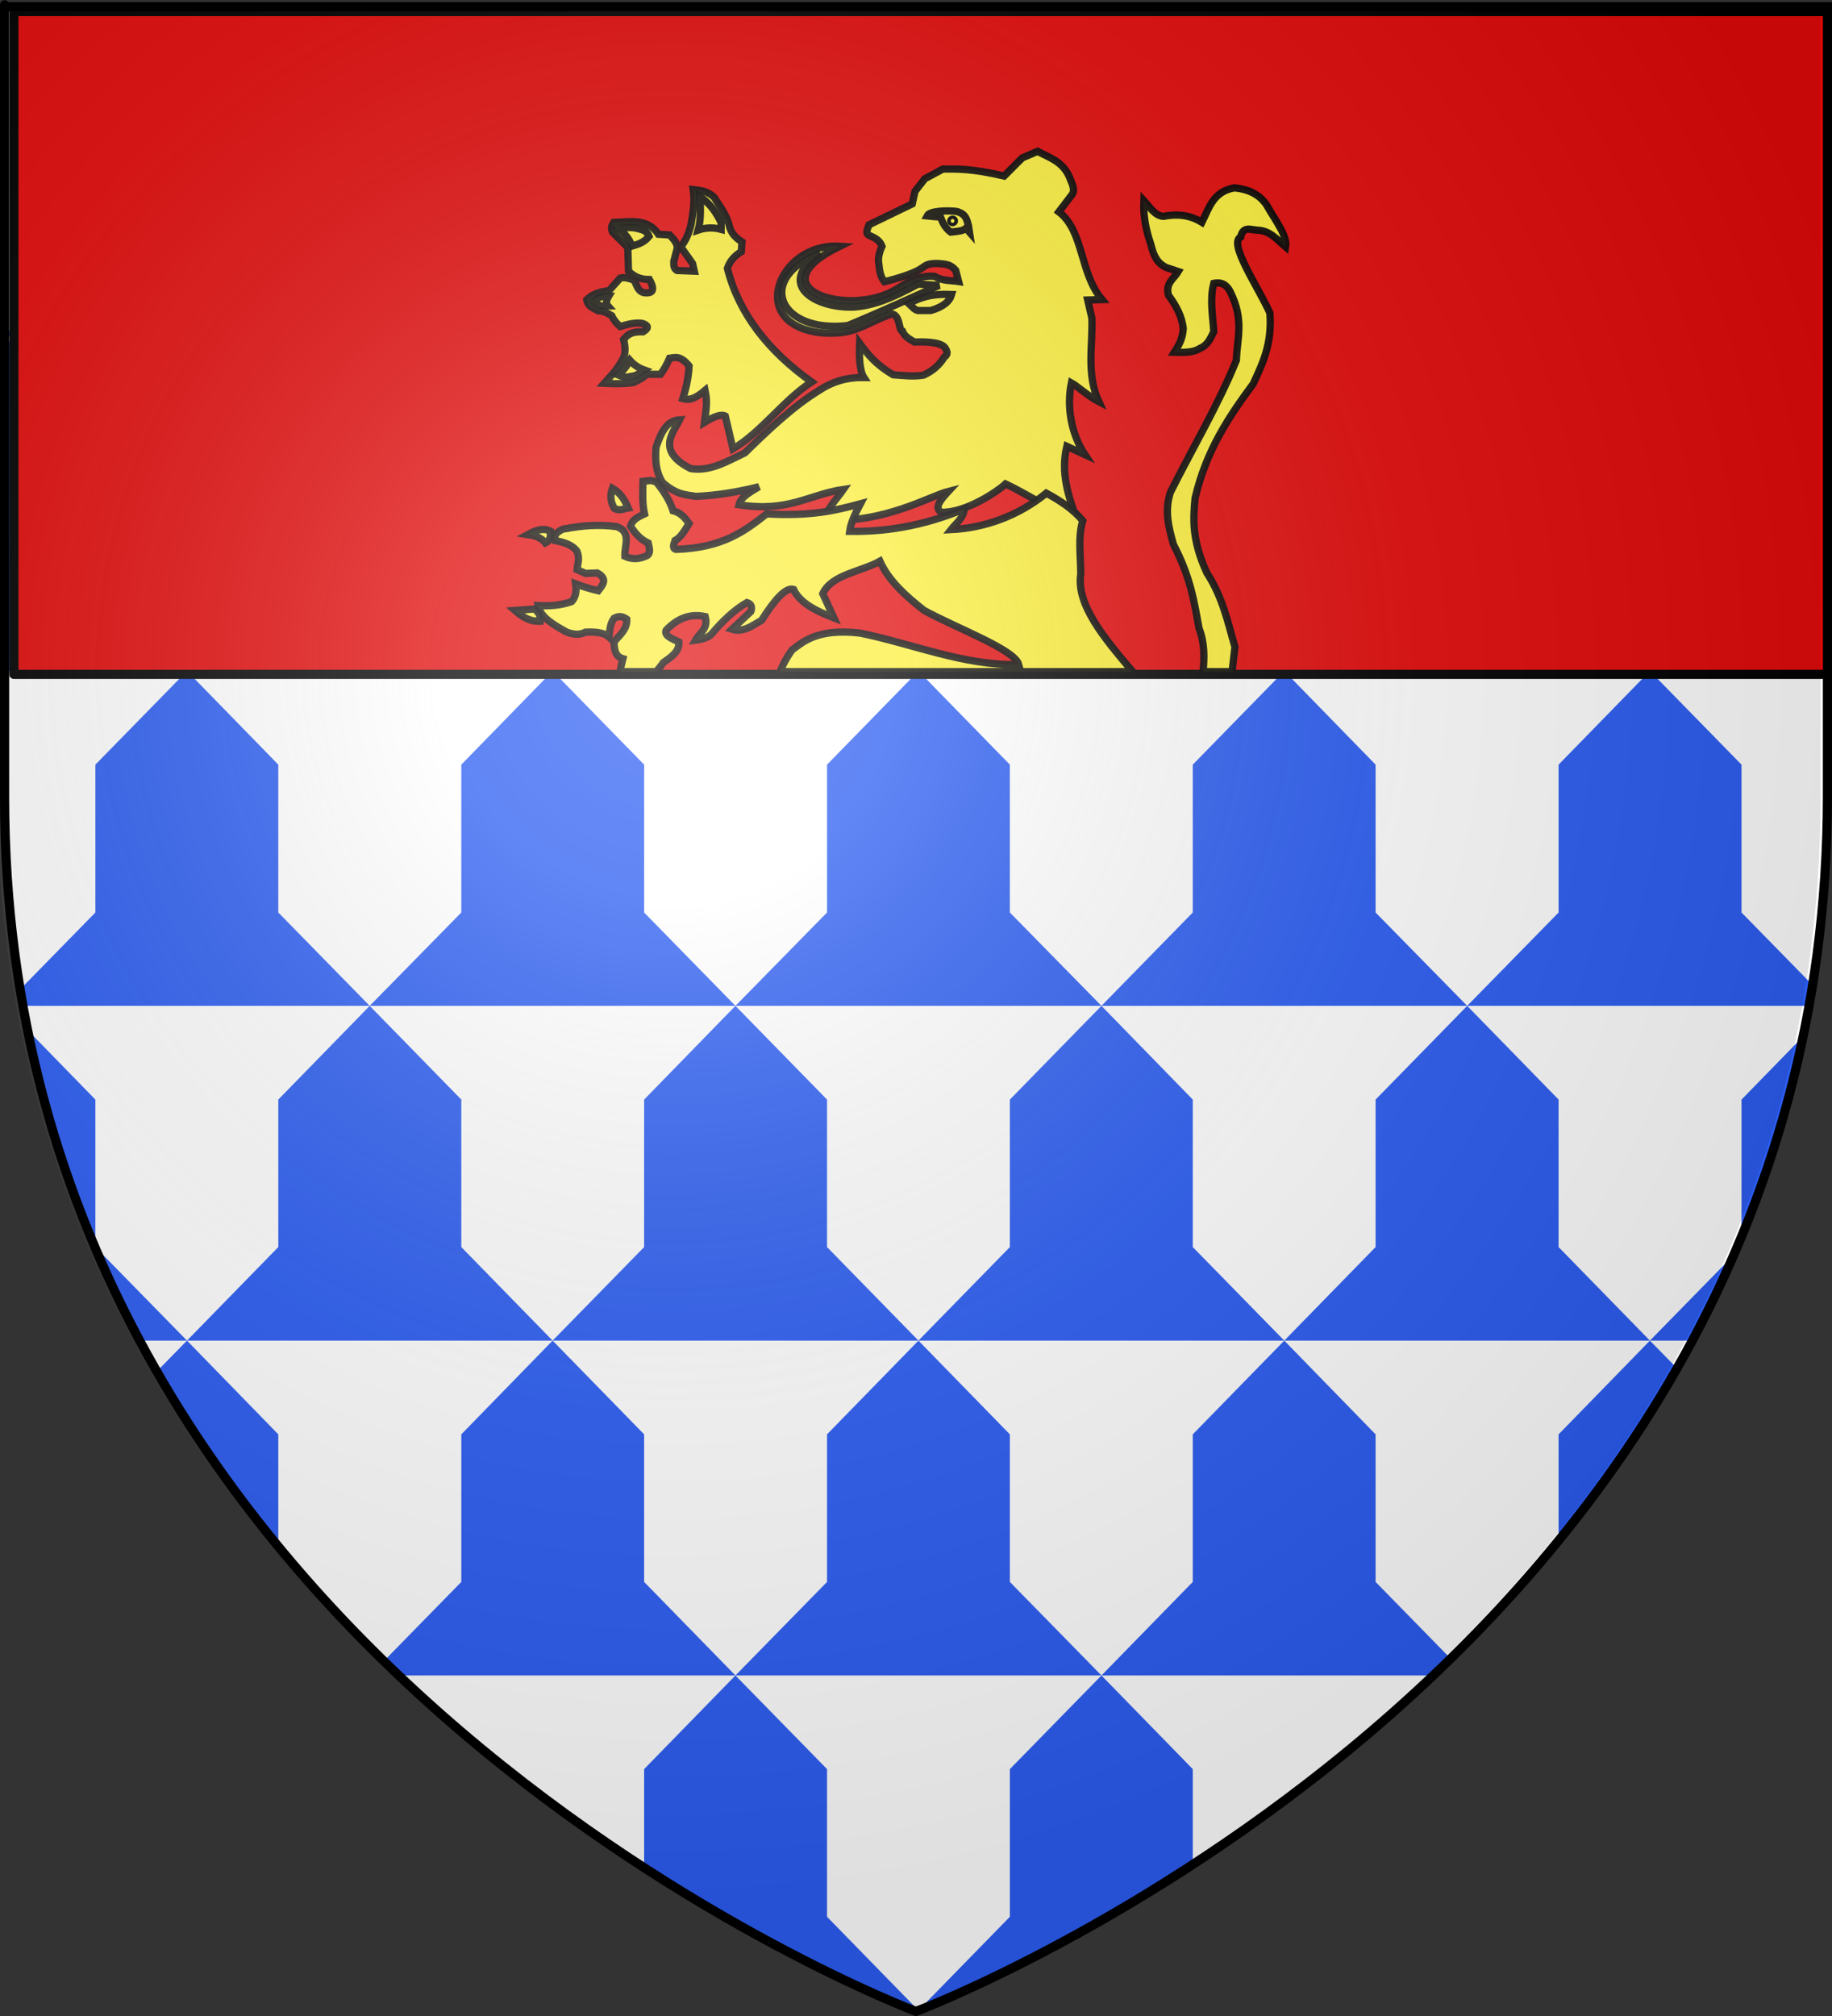 <?xml version="1.0" encoding="UTF-8" standalone="no"?>
<svg
   xmlns:dc="http://purl.org/dc/elements/1.1/"
   xmlns:cc="http://web.resource.org/cc/"
   xmlns:rdf="http://www.w3.org/1999/02/22-rdf-syntax-ns#"
   xmlns:svg="http://www.w3.org/2000/svg"
   xmlns="http://www.w3.org/2000/svg"
   xmlns:xlink="http://www.w3.org/1999/xlink"
   xmlns:sodipodi="http://sodipodi.sourceforge.net/DTD/sodipodi-0.dtd"
   xmlns:inkscape="http://www.inkscape.org/namespaces/inkscape"
   height="660"
   width="600"
   version="1.0"
   id="svg2"
   sodipodi:version="0.32"
   inkscape:version="0.45.1"
   sodipodi:docname="Blason_Domaine.svg"
   sodipodi:docbase="E:\Transfert"
   inkscape:export-filename="/Users/olivier/Desktop/Blason Rouge/Blason_Vide_3D.png"
   inkscape:export-xdpi="144"
   inkscape:export-ydpi="144"
   inkscape:output_extension="org.inkscape.output.svg.inkscape">
  <rect width="100%" height="100%" fill="#333333" stroke="none"/>
  <sodipodi:namedview
     inkscape:window-height="750"
     inkscape:window-width="1280"
     inkscape:pageshadow="2"
     inkscape:pageopacity="0.0"
     guidetolerance="10.0"
     gridtolerance="10.0"
     objecttolerance="10.0"
     borderopacity="1.0"
     bordercolor="#666666"
     pagecolor="#ffffff"
     id="base"
     showgrid="false"
     height="660px"
     inkscape:zoom="0.63"
     inkscape:cx="396.46229"
     inkscape:cy="295.23874"
     inkscape:window-x="-8"
     inkscape:window-y="-8"
     inkscape:current-layer="layer3" />
  <desc
     id="desc4">Flag of Canton of Valais (Wallis)</desc>
  <defs
     id="defs6">
    <linearGradient
       id="linearGradient2893">
      <stop
         style="stop-color:white;stop-opacity:0.314;"
         offset="0"
         id="stop2895" />
      <stop
         id="stop2897"
         offset="0.19"
         style="stop-color:white;stop-opacity:0.251;" />
      <stop
         style="stop-color:#6b6b6b;stop-opacity:0.125;"
         offset="0.6"
         id="stop2901" />
      <stop
         style="stop-color:black;stop-opacity:0.125;"
         offset="1"
         id="stop2899" />
    </linearGradient>
    <linearGradient
       id="linearGradient2885">
      <stop
         id="stop2887"
         offset="0"
         style="stop-color:white;stop-opacity:1;" />
      <stop
         style="stop-color:white;stop-opacity:1;"
         offset="0.229"
         id="stop2891" />
      <stop
         id="stop2889"
         offset="1"
         style="stop-color:black;stop-opacity:1;" />
    </linearGradient>
    <linearGradient
       id="linearGradient2955">
      <stop
         id="stop2867"
         offset="0"
         style="stop-color:#fd0000;stop-opacity:1;" />
      <stop
         style="stop-color:#e77275;stop-opacity:0.659;"
         offset="0.5"
         id="stop2873" />
      <stop
         style="stop-color:black;stop-opacity:0.323;"
         offset="1"
         id="stop2959" />
    </linearGradient>
    <radialGradient
       inkscape:collect="always"
       xlink:href="#linearGradient2955"
       id="radialGradient2961"
       cx="225.524"
       cy="218.901"
       fx="225.524"
       fy="218.901"
       r="300"
       gradientTransform="matrix(-4.167939e-4,2.183,-1.884,-3.599562e-4,615.597,-289.121)"
       gradientUnits="userSpaceOnUse" />
    <polygon
       id="star"
       transform="scale(53,53)"
       points="0,-1 0.588,0.809 -0.951,-0.309 0.951,-0.309 -0.588,0.809 0,-1 " />
    <clipPath
       id="clip">
      <path
         d="M 0,-200 L 0,600 L 300,600 L 300,-200 L 0,-200 z "
         id="path10" />
    </clipPath>
    <radialGradient
       inkscape:collect="always"
       xlink:href="#linearGradient2955"
       id="radialGradient1911"
       gradientUnits="userSpaceOnUse"
       gradientTransform="matrix(-4.167939e-4,2.183,-1.884,-3.599562e-4,615.597,-289.121)"
       cx="225.524"
       cy="218.901"
       fx="225.524"
       fy="218.901"
       r="300" />
    <radialGradient
       inkscape:collect="always"
       xlink:href="#linearGradient2955"
       id="radialGradient2865"
       gradientUnits="userSpaceOnUse"
       gradientTransform="matrix(0,1.749,-1.593,-1.049767e-7,551.788,-191.29)"
       cx="225.524"
       cy="218.901"
       fx="225.524"
       fy="218.901"
       r="300" />
    <radialGradient
       inkscape:collect="always"
       xlink:href="#linearGradient2955"
       id="radialGradient2871"
       gradientUnits="userSpaceOnUse"
       gradientTransform="matrix(0,1.386,-1.323,-5.741131e-8,-158.082,-109.541)"
       cx="225.524"
       cy="218.901"
       fx="225.524"
       fy="218.901"
       r="300" />
    <radialGradient
       inkscape:collect="always"
       xlink:href="#linearGradient2893"
       id="radialGradient3163"
       gradientUnits="userSpaceOnUse"
       gradientTransform="matrix(1.353,0,0,1.349,-79.874,-85.747)"
       cx="221.445"
       cy="226.331"
       fx="221.445"
       fy="226.331"
       r="300" />
    <linearGradient
       id="linearGradient2240">
      <stop
         style="stop-color:white;stop-opacity:0.314;"
         offset="0"
         id="stop2242" />
      <stop
         id="stop2244"
         offset="0.19"
         style="stop-color:white;stop-opacity:0.251;" />
      <stop
         style="stop-color:#6b6b6b;stop-opacity:0.125;"
         offset="0.6"
         id="stop2246" />
      <stop
         style="stop-color:black;stop-opacity:0.125;"
         offset="1"
         id="stop2248" />
    </linearGradient>
    <linearGradient
       id="linearGradient2250">
      <stop
         id="stop2252"
         offset="0"
         style="stop-color:white;stop-opacity:1;" />
      <stop
         style="stop-color:white;stop-opacity:1;"
         offset="0.229"
         id="stop2254" />
      <stop
         id="stop2256"
         offset="1"
         style="stop-color:black;stop-opacity:1;" />
    </linearGradient>
    <linearGradient
       id="linearGradient2258">
      <stop
         id="stop2307"
         offset="0"
         style="stop-color:#fd0000;stop-opacity:1;" />
      <stop
         style="stop-color:#e77275;stop-opacity:0.659;"
         offset="0.5"
         id="stop2309" />
      <stop
         style="stop-color:black;stop-opacity:0.323;"
         offset="1"
         id="stop2311" />
    </linearGradient>
    <radialGradient
       inkscape:collect="always"
       xlink:href="#linearGradient2955"
       id="radialGradient2266"
       cx="225.524"
       cy="218.901"
       fx="225.524"
       fy="218.901"
       r="300"
       gradientTransform="matrix(-4.167939e-4,2.183,-1.884,-3.599562e-4,615.597,-289.121)"
       gradientUnits="userSpaceOnUse" />
    <polygon
       id="polygon2268"
       transform="scale(53,53)"
       points="0,-1 0.588,0.809 -0.951,-0.309 0.951,-0.309 -0.588,0.809 0,-1 " />
    <clipPath
       id="clipPath2270">
      <path
         d="M 0,-200 L 0,600 L 300,600 L 300,-200 L 0,-200 z "
         id="path2272" />
    </clipPath>
    <radialGradient
       inkscape:collect="always"
       xlink:href="#linearGradient2955"
       id="radialGradient2274"
       gradientUnits="userSpaceOnUse"
       gradientTransform="matrix(-4.167939e-4,2.183,-1.884,-3.599562e-4,615.597,-289.121)"
       cx="225.524"
       cy="218.901"
       fx="225.524"
       fy="218.901"
       r="300" />
    <radialGradient
       inkscape:collect="always"
       xlink:href="#linearGradient2955"
       id="radialGradient2276"
       gradientUnits="userSpaceOnUse"
       gradientTransform="matrix(0,1.749,-1.593,-1.049767e-7,551.788,-191.29)"
       cx="225.524"
       cy="218.901"
       fx="225.524"
       fy="218.901"
       r="300" />
    <radialGradient
       inkscape:collect="always"
       xlink:href="#linearGradient2955"
       id="radialGradient2278"
       gradientUnits="userSpaceOnUse"
       gradientTransform="matrix(0,1.386,-1.323,-5.741131e-8,-158.082,-109.541)"
       cx="225.524"
       cy="218.901"
       fx="225.524"
       fy="218.901"
       r="300" />
    <radialGradient
       inkscape:collect="always"
       xlink:href="#linearGradient2893"
       id="radialGradient2280"
       gradientUnits="userSpaceOnUse"
       gradientTransform="matrix(1.353,0,0,1.349,-77.629,-85.747)"
       cx="221.445"
       cy="226.331"
       fx="221.445"
       fy="226.331"
       r="300" />
    <radialGradient
       r="300"
       fy="226.331"
       fx="221.445"
       cy="226.331"
       cx="221.445"
       gradientTransform="matrix(1.353,0,0,1.349,286.509,-53.506)"
       gradientUnits="userSpaceOnUse"
       id="radialGradient2296"
       xlink:href="#linearGradient2893"
       inkscape:collect="always" />
    <radialGradient
       r="300"
       fy="218.901"
       fx="225.524"
       cy="218.901"
       cx="225.524"
       gradientTransform="matrix(0,1.386,-1.323,-5.741131e-8,-158.082,-109.541)"
       gradientUnits="userSpaceOnUse"
       id="radialGradient2294"
       xlink:href="#linearGradient2955"
       inkscape:collect="always" />
    <radialGradient
       r="300"
       fy="218.901"
       fx="225.524"
       cy="218.901"
       cx="225.524"
       gradientTransform="matrix(0,1.749,-1.593,-1.049767e-7,551.788,-191.29)"
       gradientUnits="userSpaceOnUse"
       id="radialGradient2292"
       xlink:href="#linearGradient2955"
       inkscape:collect="always" />
    <radialGradient
       r="300"
       fy="218.901"
       fx="225.524"
       cy="218.901"
       cx="225.524"
       gradientTransform="matrix(-4.167939e-4,2.183,-1.884,-3.599562e-4,615.597,-289.121)"
       gradientUnits="userSpaceOnUse"
       id="radialGradient2290"
       xlink:href="#linearGradient2955"
       inkscape:collect="always" />
    <clipPath
       id="clipPath2286">
      <path
         id="path2288"
         d="M 0,-200 L 0,600 L 300,600 L 300,-200 L 0,-200 z " />
    </clipPath>
    <polygon
       points="0,-1 0.588,0.809 -0.951,-0.309 0.951,-0.309 -0.588,0.809 0,-1 "
       transform="scale(53,53)"
       id="polygon2284" />
    <radialGradient
       gradientUnits="userSpaceOnUse"
       gradientTransform="matrix(-4.167939e-4,2.183,-1.884,-3.599562e-4,615.597,-289.121)"
       r="300"
       fy="218.901"
       fx="225.524"
       cy="218.901"
       cx="225.524"
       id="radialGradient2282"
       xlink:href="#linearGradient2955"
       inkscape:collect="always" />
    <linearGradient
       id="linearGradient2274">
      <stop
         style="stop-color:#fd0000;stop-opacity:1;"
         offset="0"
         id="stop2276" />
      <stop
         id="stop2278"
         offset="0.5"
         style="stop-color:#e77275;stop-opacity:0.659;" />
      <stop
         id="stop2280"
         offset="1"
         style="stop-color:black;stop-opacity:0.323;" />
    </linearGradient>
    <linearGradient
       id="linearGradient2266">
      <stop
         style="stop-color:white;stop-opacity:1;"
         offset="0"
         id="stop2268" />
      <stop
         id="stop2270"
         offset="0.229"
         style="stop-color:white;stop-opacity:1;" />
      <stop
         style="stop-color:black;stop-opacity:1;"
         offset="1"
         id="stop2272" />
    </linearGradient>
    <linearGradient
       id="linearGradient2256">
      <stop
         id="stop2258"
         offset="0"
         style="stop-color:white;stop-opacity:0.314;" />
      <stop
         style="stop-color:white;stop-opacity:0.251;"
         offset="0.19"
         id="stop2260" />
      <stop
         id="stop2262"
         offset="0.6"
         style="stop-color:#6b6b6b;stop-opacity:0.125;" />
      <stop
         id="stop2264"
         offset="1"
         style="stop-color:black;stop-opacity:0.125;" />
    </linearGradient>
    <radialGradient
       r="300"
       fy="218.901"
       fx="225.524"
       cy="218.901"
       cx="225.524"
       gradientTransform="matrix(0,1.386,-1.323,-5.741131e-8,-158.082,-109.541)"
       gradientUnits="userSpaceOnUse"
       id="radialGradient2402"
       xlink:href="#linearGradient2955"
       inkscape:collect="always" />
    <radialGradient
       r="300"
       fy="218.901"
       fx="225.524"
       cy="218.901"
       cx="225.524"
       gradientTransform="matrix(0,1.749,-1.593,-1.049767e-7,551.788,-191.29)"
       gradientUnits="userSpaceOnUse"
       id="radialGradient2400"
       xlink:href="#linearGradient2955"
       inkscape:collect="always" />
    <radialGradient
       r="300"
       fy="218.901"
       fx="225.524"
       cy="218.901"
       cx="225.524"
       gradientTransform="matrix(-4.167939e-4,2.183,-1.884,-3.599562e-4,615.597,-289.121)"
       gradientUnits="userSpaceOnUse"
       id="radialGradient2398"
       xlink:href="#linearGradient2955"
       inkscape:collect="always" />
    <clipPath
       id="clipPath2394">
      <path
         id="path2396"
         d="M 0,-200 L 0,600 L 300,600 L 300,-200 L 0,-200 z " />
    </clipPath>
    <polygon
       points="0,-1 0.588,0.809 -0.951,-0.309 0.951,-0.309 -0.588,0.809 0,-1 "
       transform="scale(53,53)"
       id="polygon2392" />
    <radialGradient
       gradientUnits="userSpaceOnUse"
       gradientTransform="matrix(-4.167939e-4,2.183,-1.884,-3.599562e-4,615.597,-289.121)"
       r="300"
       fy="218.901"
       fx="225.524"
       cy="218.901"
       cx="225.524"
       id="radialGradient2390"
       xlink:href="#linearGradient2955"
       inkscape:collect="always" />
    <linearGradient
       id="linearGradient2382">
      <stop
         style="stop-color:#fd0000;stop-opacity:1;"
         offset="0"
         id="stop2384" />
      <stop
         id="stop2386"
         offset="0.5"
         style="stop-color:#e77275;stop-opacity:0.659;" />
      <stop
         id="stop2388"
         offset="1"
         style="stop-color:black;stop-opacity:0.323;" />
    </linearGradient>
    <linearGradient
       id="linearGradient2374">
      <stop
         style="stop-color:white;stop-opacity:1;"
         offset="0"
         id="stop2376" />
      <stop
         id="stop2378"
         offset="0.229"
         style="stop-color:white;stop-opacity:1;" />
      <stop
         style="stop-color:black;stop-opacity:1;"
         offset="1"
         id="stop2380" />
    </linearGradient>
    <linearGradient
       id="linearGradient2364">
      <stop
         id="stop2366"
         offset="0"
         style="stop-color:white;stop-opacity:0.314;" />
      <stop
         style="stop-color:white;stop-opacity:0.251;"
         offset="0.19"
         id="stop2368" />
      <stop
         id="stop2370"
         offset="0.6"
         style="stop-color:#6b6b6b;stop-opacity:0.125;" />
      <stop
         id="stop2372"
         offset="1"
         style="stop-color:black;stop-opacity:0.125;" />
    </linearGradient>
  </defs>
  <g
     inkscape:groupmode="layer"
     id="layer3"
     inkscape:label="Fond écu"
     style="display:inline"
     sodipodi:insensitive="true">
    <path
       inkscape:export-ydpi="144"
       inkscape:export-xdpi="144"
       id="path4396"
       style="opacity:1;fill:#ffffff;fill-opacity:1;fill-rule:evenodd;stroke:none;stroke-width:3;stroke-linecap:butt;stroke-linejoin:miter;stroke-miterlimit:4;stroke-dasharray:none;stroke-opacity:1;display:inline"
       d="M 300,658.5 C 300,658.5 1.5,546.18 1.5,260.728 C 1.5,-24.723 1.5,2.176 1.5,2.176 L 598.5,2.176 L 598.5,260.728 C 598.5,546.18 300,658.5 300,658.5 z "
       sodipodi:nodetypes="cccccc" />
    <g
       id="g2324"
       inkscape:label="Fond écu"
       style="fill:#2b5df2;fill-opacity:1;display:inline"
       transform="translate(2.698,3.466)">
      <path
         style="color:#000000;fill:#2b5df2;fill-opacity:1;fill-rule:nonzero;stroke:none;stroke-width:3;stroke-linecap:butt;stroke-linejoin:miter;marker:none;marker-start:none;marker-mid:none;marker-end:none;stroke-miterlimit:4;stroke-dasharray:none;stroke-dashoffset:0;stroke-opacity:1;visibility:visible;display:inline;overflow:visible"
         d="M 57.072,-1.606 L 28.541,27.613 L 28.541,75.957 L -0.397,105.551 L -0.397,106.582 L 118.385,106.582 L 88.447,75.957 L 88.447,27.613 L 59.978,-1.606 L 57.072,-1.606 z M 118.385,106.582 L 238.166,106.582 L 208.26,75.957 L 208.26,27.613 L 179.728,-1.606 L 176.853,-1.606 L 148.385,27.613 L 148.385,75.957 L 118.385,106.582 z M 118.385,106.582 L 88.447,137.269 L 88.447,185.582 L 58.541,216.207 L 178.291,216.207 L 148.385,185.582 L 148.385,137.269 L 118.385,106.582 z M 178.291,216.207 L 298.103,216.207 L 268.166,185.582 L 268.166,137.269 L 238.166,106.582 L 208.26,137.269 L 208.26,185.582 L 178.291,216.207 z M 178.291,216.207 L 148.385,246.863 L 148.385,295.269 L 118.385,325.832 L 238.166,325.832 L 208.26,295.269 L 208.26,246.863 L 178.291,216.207 z M 238.166,325.832 L 358.041,325.832 L 328.041,295.269 L 328.041,246.863 L 298.103,216.207 L 268.166,246.863 L 268.166,295.269 L 238.166,325.832 z M 238.166,325.832 L 208.26,356.519 L 208.26,404.801 L 178.291,435.426 L 298.103,435.426 L 268.166,404.801 L 268.166,356.519 L 238.166,325.832 z M 298.103,435.426 L 417.916,435.426 L 387.947,404.801 L 387.947,356.519 L 358.041,325.832 L 328.041,356.519 L 328.041,404.801 L 298.103,435.426 z M 298.103,435.426 L 268.166,466.113 L 268.166,514.426 L 238.166,545.051 L 358.041,545.051 L 328.041,514.426 L 328.041,466.113 L 298.103,435.426 z M 358.041,545.051 L 467.166,545.051 C 468.996,543.317 470.814,541.548 472.635,539.769 L 447.822,514.426 L 447.822,466.113 L 417.916,435.426 L 387.947,466.113 L 387.947,514.426 L 358.041,545.051 z M 358.041,545.051 L 328.041,575.707 L 328.041,624.051 L 298.103,654.707 C 298.103,654.707 337.647,639.803 387.947,607.113 L 387.947,575.707 L 358.041,545.051 z M 298.103,654.707 L 268.166,624.051 L 268.166,575.707 L 238.166,545.051 L 208.26,575.707 L 208.26,607.113 C 258.56,639.803 298.103,654.707 298.103,654.707 z M 238.166,545.051 L 208.26,514.426 L 208.26,466.113 L 178.291,435.426 L 148.385,466.113 L 148.385,514.426 L 123.572,539.769 C 125.393,541.548 127.211,543.317 129.041,545.051 L 238.166,545.051 z M 178.291,435.426 L 148.385,404.801 L 148.385,356.519 L 118.385,325.832 L 88.447,356.519 L 88.447,404.801 L 58.541,435.426 L 178.291,435.426 z M 58.541,435.426 L 49.26,444.894 C 61.017,465.41 74.303,484.254 88.447,501.519 L 88.447,466.113 L 58.541,435.426 z M 58.541,435.426 L 29.916,406.207 C 34.258,416.281 38.964,426.024 44.01,435.426 L 58.541,435.426 z M 118.385,325.832 L 88.447,295.269 L 88.447,246.863 L 58.541,216.207 L 28.541,246.863 L 28.541,295.269 L 4.635,319.676 C 4.972,321.739 5.329,323.79 5.697,325.832 L 118.385,325.832 z M 58.541,216.207 L 28.541,185.582 L 28.541,137.269 L -0.397,107.613 L -0.397,216.207 L 58.541,216.207 z M 417.916,435.426 L 537.666,435.426 L 507.76,404.801 L 507.76,356.519 L 477.822,325.832 L 447.822,356.519 L 447.822,404.801 L 417.916,435.426 z M 477.822,325.832 L 447.822,295.269 L 447.822,246.863 L 417.916,216.207 L 387.947,246.863 L 387.947,295.269 L 358.041,325.832 L 477.822,325.832 z M 477.822,325.832 L 590.51,325.832 C 590.878,323.79 591.235,321.739 591.572,319.676 L 567.666,295.269 L 567.666,246.863 L 537.666,216.207 L 507.76,246.863 L 507.76,295.269 L 477.822,325.832 z M 537.666,216.207 L 507.76,185.582 L 507.76,137.269 L 477.822,106.582 L 447.822,137.269 L 447.822,185.582 L 417.916,216.207 L 537.666,216.207 z M 537.666,216.207 L 596.603,216.207 C 596.603,134.099 596.603,123.498 596.603,107.613 L 567.666,137.269 L 567.666,185.582 L 537.666,216.207 z M 417.916,216.207 L 387.947,185.582 L 387.947,137.269 L 358.041,106.582 L 328.041,137.269 L 328.041,185.582 L 298.103,216.207 L 417.916,216.207 z M 358.041,106.582 L 328.041,75.957 L 328.041,27.613 L 299.541,-1.606 L 296.666,-1.606 L 268.166,27.613 L 268.166,75.957 L 238.166,106.582 L 358.041,106.582 z M 358.041,106.582 L 477.822,106.582 L 447.822,75.957 L 447.822,27.613 L 419.353,-1.606 L 416.478,-1.606 L 387.947,27.613 L 387.947,75.957 L 358.041,106.582 z M 477.822,106.582 L 596.603,106.582 C 596.603,106.435 596.603,105.694 596.603,105.551 L 567.666,75.957 L 567.666,27.613 L 539.135,-1.606 L 536.228,-1.606 L 507.76,27.613 L 507.76,75.957 L 477.822,106.582 z M 537.666,435.426 L 552.197,435.426 C 557.243,426.024 561.949,416.281 566.291,406.207 L 537.666,435.426 z M 537.666,435.426 L 507.76,466.113 L 507.76,501.519 C 521.904,484.254 535.19,465.41 546.947,444.894 L 537.666,435.426 z M 7.447,334.894 C 12.443,359.1 19.647,381.771 28.541,402.957 L 28.541,356.519 L 7.447,334.894 z M 588.76,334.894 L 567.666,356.519 L 567.666,402.957 C 576.56,381.771 583.764,359.1 588.76,334.894 z "
         id="rect2768" />
    </g>
    <g
       id="g2327"
       inkscape:label="Meubles"
       transform="translate(2.698,3.466)">
      <g
         style="fill:#e20909;fill-opacity:1;display:inline"
         inkscape:label="Meubles"
         id="g2282"
         transform="translate(0,0.344)" />
    </g>
    <g
       id="g2330"
       inkscape:label="Reflet final"
       transform="translate(2.698,3.466)" />
    <g
       id="g2332"
       inkscape:label="Contour final"
       transform="translate(2.698,3.466)" />
    <g
       id="g2404"
       transform="translate(3.046,2.273)">
      <g
         style="display:inline"
         inkscape:label="Fond écu"
         id="g2406">
        <rect
           y="1.5"
           x="1.5"
           height="217"
           width="597"
           id="rect1940"
           style="opacity:1;color:#000000;fill:#e20909;fill-opacity:1;fill-rule:nonzero;stroke:#000000;stroke-width:3;stroke-linecap:butt;stroke-linejoin:round;marker:none;marker-start:none;marker-mid:none;marker-end:none;stroke-miterlimit:4;stroke-dasharray:none;stroke-dashoffset:0;stroke-opacity:1;visibility:visible;display:inline;overflow:visible" />
      </g>
      <g
         inkscape:label="Meubles"
         id="g2409" />
      <g
         inkscape:label="Reflet final"
         id="g2411" />
      <g
         inkscape:label="Contour final"
         id="g2413" />
    </g>
  </g>
  <g
     inkscape:groupmode="layer"
     id="layer4"
     inkscape:label="Meubles"
     style="display:inline"
     sodipodi:insensitive="true">
    <path
       style="fill:#fcef3c;fill-opacity:1;fill-rule:evenodd;stroke:#000000;stroke-width:2.382;stroke-linecap:butt;stroke-linejoin:miter;stroke-miterlimit:4;stroke-dasharray:none;stroke-opacity:0.941;display:inline"
       d="M 352.614,169.838 C 349.86,162.392 347.34,154.766 349.394,146.118 L 355.324,148.855 C 350.875,142.173 349.263,133.246 350.896,125.348 C 352.715,126.333 356.371,129.689 359.885,131.522 C 355.718,122.399 357.919,113.276 357.604,104.153 L 356.236,98.223 L 360.931,98.09 C 353.541,89.403 355.052,75.706 346.791,69.352 L 351.218,63.556 C 352.185,61.732 350.939,59.907 350.306,58.082 C 348.073,52.818 343.652,51.605 339.815,49.549 L 334.797,51.696 L 328.867,57.626 C 318.16,55.144 313.667,55.326 308.797,55.345 L 302.867,58.539 L 299.674,62.644 L 298.762,66.749 L 284.621,73.591 C 284.091,75.035 283.137,76.62 285.077,77.24 C 286.657,77.951 288.177,78.741 288.86,80.645 C 287.992,82.551 287.471,84.457 287.814,86.363 C 288.042,88.418 288.246,90.479 289.658,92.238 C 305.831,88.162 300.457,86.451 306.63,86.249 C 310.158,86.395 311.442,86.697 313.016,88.53 L 313.948,92.16 C 311.319,91.757 308.689,92.033 306.06,90.469 C 301.171,90.048 297.443,92.324 293.744,94.574 C 278.29,104.246 246.833,94.354 275.062,80.614 C 255.143,79.266 244.1,106.277 269.062,108.974 C 280.325,109.809 282.478,106.14 292.156,102.765 C 294.989,103.479 294.25,108.256 295.569,108.439 C 296.251,110.206 297.947,111.075 299.485,111.986 C 304.662,111.782 308.789,112.264 309.709,114.188 C 310.598,115.621 310.067,116.344 309.253,116.925 C 307.665,119.541 305.395,121.474 302.517,122.8 C 299.19,123.377 295.864,122.93 292.537,122.694 C 286.643,119.25 284.065,115.807 281.534,112.364 C 281.369,116.356 281.426,121.255 282.93,123.578 C 277.679,123.482 272.831,124.797 268.439,127.711 C 259.827,132.905 251.339,141.047 243.941,148.266 C 238.253,150.947 232.741,154.42 226.235,153.417 C 214.617,147.6 220.72,141.349 222.585,137.452 C 218.318,137.686 216.567,141.488 214.859,146.413 C 214.583,150.582 214.667,154.18 216.95,157.923 C 221.7,162.174 224.844,161.938 227.898,162.512 C 235.274,162.177 242.067,160.967 248.586,159.347 C 243.934,162.01 242.426,163.433 242.011,165.249 C 258.404,167.796 264.824,161.916 276.222,160.231 C 273.847,163.651 270.102,167.267 270.481,170.294 C 289.664,171.34 304.494,162.424 310.594,160.876 C 308.087,163.594 305.765,166.265 308.313,167.719 C 316.622,167.894 327.108,160.542 329.351,158.434 C 336.298,161.666 343.567,166.878 352.614,169.838 z "
       id="path44672"
       sodipodi:nodetypes="cccccccccccccccccccccccccccccccccccccccccccccccccccccc" />
    <path
       style="fill:#fcef3c;fill-opacity:1;fill-rule:evenodd;stroke:#000000;stroke-width:2.382;stroke-linecap:butt;stroke-linejoin:miter;stroke-miterlimit:4;stroke-dasharray:none;stroke-opacity:0.941;display:inline"
       d="M 311.667,96.418 C 307.661,96.281 303.428,96.255 297.641,99.383 C 298.669,100.327 299.76,101.817 301.062,101.664 L 304.825,101.664 C 309.093,100.412 311.043,98.581 311.667,96.418 z "
       id="path44674"
       sodipodi:nodetypes="ccccc" />
    <path
       style="fill:#fcef3c;fill-opacity:1;fill-rule:evenodd;stroke:#000000;stroke-width:2.382;stroke-linecap:butt;stroke-linejoin:miter;stroke-miterlimit:4;stroke-dasharray:none;stroke-opacity:0.941;display:inline"
       d="M 307.562,93.453 L 300.72,92.997 C 294.035,96.481 287.583,99.903 279.737,100.523 C 267.285,101.067 253.741,93.286 268.562,82.848 C 247.225,91.152 255.084,109.221 277.685,106.567 C 292.295,100.451 297.604,97.825 307.562,93.453 z "
       id="path44676"
       sodipodi:nodetypes="cccccc" />
    <path
       style="fill:#fcef3c;fill-opacity:1;fill-rule:evenodd;stroke:#000000;stroke-width:2.382;stroke-linecap:butt;stroke-linejoin:miter;stroke-miterlimit:4;stroke-dasharray:none;stroke-opacity:0.941;display:inline"
       d="M 265.825,125.041 C 251.684,114.975 242.034,102.795 238.228,87.865 C 238.988,85.58 240.509,83.764 242.789,82.392 L 243.017,79.199 C 241.149,78.026 239.572,76.563 238.912,74.181 C 238.135,70.54 235.805,67.676 233.895,64.602 C 231.378,62.255 228.973,62.353 227.052,62.093 C 227.604,65.818 227.009,69.544 226.368,73.269 C 225.68,76.381 224.547,78.899 222.947,80.795 L 226.824,86.269 L 227.394,88.778 L 221.693,88.55 C 220.499,87.774 220.701,86.65 220.666,85.585 L 221.807,81.251 C 221.798,79.393 220.479,78.19 219.298,76.918 L 215.649,76.69 C 212.06,71.354 206.381,72.637 201.052,72.813 C 200.628,73.605 199.873,74.066 200.596,76.006 L 205.614,81.023 L 205.842,88.778 C 207.413,90.281 209.306,91.516 212.684,91.515 C 214.761,95.22 213.55,96.077 211.087,95.848 C 208.764,95.426 208.615,93.264 207.666,91.743 C 205.228,90.78 204.038,90.817 203.105,91.058 L 199.456,95.164 C 196.269,95.552 194.128,96.22 192.157,98.129 C 192.513,100.468 194.433,100.852 195.92,101.778 C 197.591,101.745 198.997,102.508 200.368,103.374 C 200.933,104.688 201.947,105.892 203.105,106.909 C 205.787,106.068 208.325,105.516 210.403,105.883 C 212.362,106.506 212.624,107.389 210.631,108.62 C 206.532,108.471 205.374,109.792 204.245,111.129 C 204.853,113.562 204.853,115.538 204.245,117.059 C 202.116,121.197 199.988,123.071 197.859,125.497 C 201.181,125.68 204.419,125.692 207.438,125.269 C 208.968,124.527 210.535,123.86 211.772,122.532 C 213.707,122.532 214.983,122.532 216.333,122.532 C 217.321,121.183 218.31,119.545 219.298,117.287 C 221.101,117.064 222.715,116.229 225.684,119.796 C 225.498,123.535 224.728,127.079 223.631,130.515 C 226.451,131.342 228.707,129.636 230.93,127.778 C 231.834,131.941 231.147,134.646 230.702,138.269 C 234.047,136.217 236.327,135.533 237.544,136.217 L 240.053,146.936 C 249.086,141.76 256.797,130.814 265.825,125.041 z "
       id="path44678"
       sodipodi:nodetypes="ccccccccccccccccccccccccccccccccccccccccccccc" />
    <path
       style="fill:#fcef3c;fill-opacity:1;fill-rule:evenodd;stroke:#000000;stroke-width:2.382;stroke-linecap:butt;stroke-linejoin:miter;stroke-miterlimit:4;stroke-dasharray:none;stroke-opacity:0.941;display:inline"
       d="M 228.649,75.321 C 231.158,74.48 233.666,74.414 236.175,75.093 L 236.175,72.927 C 234.462,69.168 232.149,66.308 229.219,64.374 C 229.443,68.126 229.617,71.867 228.649,75.321 z "
       id="path44680"
       sodipodi:nodetypes="ccccc" />
    <path
       style="fill:#fcef3c;fill-opacity:1;fill-rule:evenodd;stroke:#000000;stroke-width:2.382;stroke-linecap:butt;stroke-linejoin:miter;stroke-miterlimit:4;stroke-dasharray:none;stroke-opacity:0.941;display:inline"
       d="M 212.57,77.374 C 210.908,79.444 208.939,79.976 206.982,80.567 C 206.19,78.397 204.771,76.541 202.763,74.979 C 204.49,74.586 206.254,74.249 208.578,74.751 C 210.041,75.228 211.679,75.181 212.57,77.374 z "
       id="path44682"
       sodipodi:nodetypes="ccccc" />
    <path
       style="fill:#fcef3c;fill-opacity:1;fill-rule:evenodd;stroke:#000000;stroke-width:2.382;stroke-linecap:butt;stroke-linejoin:miter;stroke-miterlimit:4;stroke-dasharray:none;stroke-opacity:0.941;display:inline"
       d="M 199.342,96.988 C 198.632,98.179 198.311,99.293 199.113,100.181 C 197.631,100.224 196.149,100.421 194.666,98.699 C 195.472,97.188 197.337,97 199.342,96.988 z "
       id="path44684"
       sodipodi:nodetypes="cccc" />
    <path
       style="fill:#fcef3c;fill-opacity:1;fill-rule:evenodd;stroke:#000000;stroke-width:2.382;stroke-linecap:butt;stroke-linejoin:miter;stroke-miterlimit:4;stroke-dasharray:none;stroke-opacity:0.941;display:inline"
       d="M 206.298,117.971 C 207.489,119.306 208.986,120.436 211.087,121.164 C 209.693,122.113 208.328,123.149 206.64,123.217 C 205.298,123.742 203.722,123.329 202.078,122.646 C 204.267,121.479 205.3,119.734 206.298,117.971 z "
       id="path44686"
       sodipodi:nodetypes="ccccc" />
    <path
       style="fill:#fcef3c;fill-opacity:1;fill-rule:evenodd;stroke:#000000;stroke-width:2.382;stroke-linecap:butt;stroke-linejoin:miter;stroke-miterlimit:4;stroke-dasharray:none;stroke-opacity:0.941;display:inline"
       d="M 404.306,61.486 C 397.339,62.685 395.984,68.094 393.65,72.767 C 390.389,70.79 386.439,69.775 381.056,70.83 C 378.233,70.679 376.592,67.806 374.619,65.673 C 374.382,70.569 375.284,75.269 376.869,79.861 C 377.65,82.963 378.56,86 382.025,87.611 L 385.9,88.892 C 384.507,91.261 381.61,92.631 382.681,96.642 C 385.185,100.043 387.139,103.605 387.525,107.611 C 387.332,110.966 386.004,113.167 384.619,115.33 C 387.839,115.431 390.968,115.44 392.994,114.048 C 395.53,113.046 396.455,110.756 397.525,108.58 C 397.206,103.311 396.159,98.035 397.525,92.767 C 400.377,92.198 401.96,93.515 402.994,95.673 C 407.551,104.933 405.117,110.896 404.931,117.923 C 399.119,132.33 390.557,146.735 383.337,161.142 C 381.291,167.235 382.789,172.737 384.306,178.236 C 389.968,189.012 391.136,197.218 392.681,205.642 C 394.576,210.508 394.442,215.219 394.025,219.892 L 403.525,219.892 C 403.846,217.294 404.145,214.605 404.462,211.798 C 402.099,203.728 400.514,195.65 395.275,187.58 C 390.245,176.653 390.783,169.846 391.4,163.08 C 395.08,147.374 402.562,136.292 410.431,125.673 C 413.478,119.058 416.693,112.615 415.9,102.455 C 411.894,93.633 402.219,79.631 406.337,77.58 C 407.105,73.963 409.493,75.201 411.712,75.361 C 415.939,75.415 418.253,78.498 421.056,80.83 C 421.665,77.159 417.684,72.203 414.806,67.08 C 412.436,63.589 408.804,61.938 404.306,61.486 z M 212.837,157.33 C 212.126,157.352 211.413,157.53 210.587,157.611 C 210.498,161.152 210.297,164.694 211.087,168.236 C 208.923,169.3 207.129,170.036 206.462,172.298 C 207.981,174.439 209.564,176.521 212.275,177.767 C 212.592,179.259 213.192,180.887 212.056,181.798 C 209.583,183.075 207.123,183.266 204.65,182.111 C 204.484,178.641 206.911,174.239 202.056,172.423 C 196.12,171.602 190.606,172.085 185.275,173.08 C 184.105,173.106 183.279,173.814 182.4,174.423 C 181.666,175.267 181.568,176.111 181.744,176.955 C 184.454,177.523 187.143,178.103 188.962,180.455 C 189.949,182.966 189.197,184.272 188.994,186.486 L 191.775,187.736 L 195.619,187.58 C 199.122,189.515 197.462,191.457 195.931,193.392 C 192.704,192.64 190.553,191.895 188.525,191.142 C 188.972,194.13 188.278,195.782 187.212,196.955 C 183.557,198.234 179.899,198.472 176.244,198.236 C 176.985,202.129 181.316,204.545 185.619,206.955 C 188.336,207.967 190.239,207.762 191.744,206.955 C 195.324,206.778 198.009,207.206 199.462,208.548 C 199.763,206.506 199.654,204.466 201.087,202.423 C 202.845,201.453 204.121,201.896 205.275,202.736 C 205.455,206.11 202.883,207.928 201.087,210.173 C 201.182,212.656 201.505,214.955 203.994,215.642 C 203.61,217.084 203.301,218.518 203.119,219.892 L 214.9,219.892 C 215.721,218.983 216.496,218.015 217.212,216.955 C 219.711,215.129 222.508,213.464 222.369,210.173 C 219.952,209.068 217.352,207.993 218.181,206.298 C 222.146,202.152 226.391,200.85 230.962,201.861 C 232.087,205.908 229.058,207.19 227.744,209.611 C 230.02,209.33 231.959,208.769 233.025,207.58 C 236.515,203.505 240.221,199.83 244.619,197.267 C 245.916,197.657 246.458,198.568 245.931,200.173 L 239.712,206.017 C 243.483,207.169 246.282,204.845 249.462,203.048 C 253.763,196.221 257.419,192.182 259.9,192.955 C 261.931,197.352 267.173,200.008 273.119,202.298 L 269.462,194.361 C 272.376,188.044 281.904,187.25 288.181,183.736 C 291.003,190.028 296.549,195.074 302.681,199.861 C 313.671,205.849 332.364,212.67 333.65,217.58 C 315.524,217.947 299.008,210.776 281.712,207.267 C 267.64,205.635 262.98,210.187 259.462,212.736 C 257.646,215.197 256.4,217.577 255.462,219.892 L 370.962,219.892 C 361.752,208.989 352.434,198.078 353.962,187.923 C 353.942,182.039 352.988,175.82 354.619,170.486 C 351.377,166.555 347.126,163.882 342.681,161.455 C 333.463,168.927 322.478,172.854 311.462,173.392 C 312.968,171.457 315.507,169.721 315.837,166.611 C 304.796,171.224 292.354,174.201 278.275,173.955 C 278.673,170.944 280.219,167.934 281.806,164.923 C 273.926,167.058 265.818,169.079 251.087,168.236 C 243.98,173.797 236.822,179.348 221.4,179.861 C 220.035,179.522 220.702,178.169 221.087,176.955 C 223.035,175.931 224.318,173.554 225.681,171.361 C 224.35,169.55 222.956,167.822 220.431,167.205 C 219.477,164.125 217.56,161.035 215.087,157.955 C 214.262,157.443 213.549,157.308 212.837,157.33 z "
       id="path44688" />
    <path
       style="fill:#fcef3c;fill-opacity:1;fill-rule:evenodd;stroke:#000000;stroke-width:2.382;stroke-linecap:butt;stroke-linejoin:miter;stroke-miterlimit:4;stroke-dasharray:none;stroke-opacity:0.941;display:inline"
       d="M 200.582,159.852 C 199.794,162.056 199.868,164.26 201.227,166.464 C 203.063,167.404 204.298,166.537 205.743,166.303 C 204.666,163.831 203.358,161.475 200.582,159.852 z "
       id="path44690"
       sodipodi:nodetypes="cccc" />
    <path
       style="fill:#fcef3c;fill-opacity:1;fill-rule:evenodd;stroke:#000000;stroke-width:2.382;stroke-linecap:butt;stroke-linejoin:miter;stroke-miterlimit:4;stroke-dasharray:none;stroke-opacity:0.941;display:inline"
       d="M 172.843,175.012 C 175.316,173.68 177.789,172.669 180.262,173.883 C 180.316,175.469 180.282,177.011 178.649,177.753 C 176.988,175.742 174.926,175.337 172.843,175.012 z "
       id="path44692"
       sodipodi:nodetypes="cccc" />
    <path
       style="fill:#fcef3c;fill-opacity:1;fill-rule:evenodd;stroke:#000000;stroke-width:2.382;stroke-linecap:butt;stroke-linejoin:miter;stroke-miterlimit:4;stroke-dasharray:none;stroke-opacity:0.941;display:inline"
       d="M 168.65,199.848 C 170.916,201.824 173.337,203.541 176.875,203.396 C 176.889,202.052 177.013,200.708 174.94,199.364 L 168.65,199.848 z "
       id="path44694"
       sodipodi:nodetypes="cccc" />
    <path
       style="fill:#fcef3c;fill-opacity:1;fill-rule:evenodd;stroke:#000000;stroke-width:2.382;stroke-linecap:butt;stroke-linejoin:miter;stroke-miterlimit:4;stroke-dasharray:none;stroke-opacity:0.941;display:inline"
       d="M 303.635,70.669 C 304.492,68.975 310.085,68.931 312.588,69.149 C 313.34,69.214 313.814,69.304 313.795,69.379 C 316.484,70.26 316.687,72.136 317.182,73.894 L 317.504,75.991 L 316.375,74.701 C 315.408,75.614 314.084,75.638 312.827,75.83 L 311.376,75.991 C 309.595,74.697 308.719,72.886 307.989,70.992 C 306.079,70.999 304.985,70.802 303.635,70.669 z "
       id="path44714"
       sodipodi:nodetypes="cscccccccc" />
    <path
       sodipodi:type="arc"
       style="opacity:1;fill:#fcef3c;fill-opacity:1;stroke:#000000;stroke-width:3;stroke-linecap:round;stroke-linejoin:miter;stroke-miterlimit:4;stroke-dasharray:none;stroke-dashoffset:0;stroke-opacity:1;display:inline"
       id="path4850"
       sodipodi:cx="304.71231"
       sodipodi:cy="192.93651"
       sodipodi:rx="0.74404758"
       sodipodi:ry="0.69444442"
       d="M 305.456 192.937 A 0.744 0.694 0 1 1  303.968,192.937 A 0.744 0.694 0 1 1  305.456 192.937 z"
       transform="matrix(0.794,0,0,0.794,70.034,-80.872)" />
  </g>
  <g
     inkscape:groupmode="layer"
     id="layer2"
     inkscape:label="Reflet final"
     style="display:inline"
     sodipodi:insensitive="true">
    <path
       sodipodi:nodetypes="cccccc"
       d="M 297.755,658.5 C 297.755,658.5 596.255,546.18 596.255,260.728 C 596.255,-24.723 596.255,2.176 596.255,2.176 L -0.745,2.176 L -0.745,260.728 C -0.745,546.18 297.755,658.5 297.755,658.5 z "
       style="opacity:1;fill:url(#radialGradient3163);fill-opacity:1;fill-rule:evenodd;stroke:none;stroke-width:1px;stroke-linecap:butt;stroke-linejoin:miter;stroke-opacity:1"
       id="path2875"
       inkscape:export-xdpi="144"
       inkscape:export-ydpi="144" />
  </g>
  <g
     inkscape:groupmode="layer"
     id="layer1"
     inkscape:label="Contour final"
     style="display:inline"
     sodipodi:insensitive="true">
    <path
       sodipodi:nodetypes="cccccc"
       d="M 300,658.5 C 300,658.5 1.5,546.18 1.5,260.728 C 1.5,-24.723 1.5,2.176 1.5,2.176 L 598.5,2.176 L 598.5,260.728 C 598.5,546.18 300,658.5 300,658.5 z "
       style="opacity:1;fill:none;fill-opacity:1;fill-rule:evenodd;stroke:#000000;stroke-width:3;stroke-linecap:butt;stroke-linejoin:miter;stroke-miterlimit:4;stroke-dasharray:none;stroke-opacity:1"
       id="path1411"
       inkscape:export-xdpi="144"
       inkscape:export-ydpi="144" />
  </g>
</svg>

